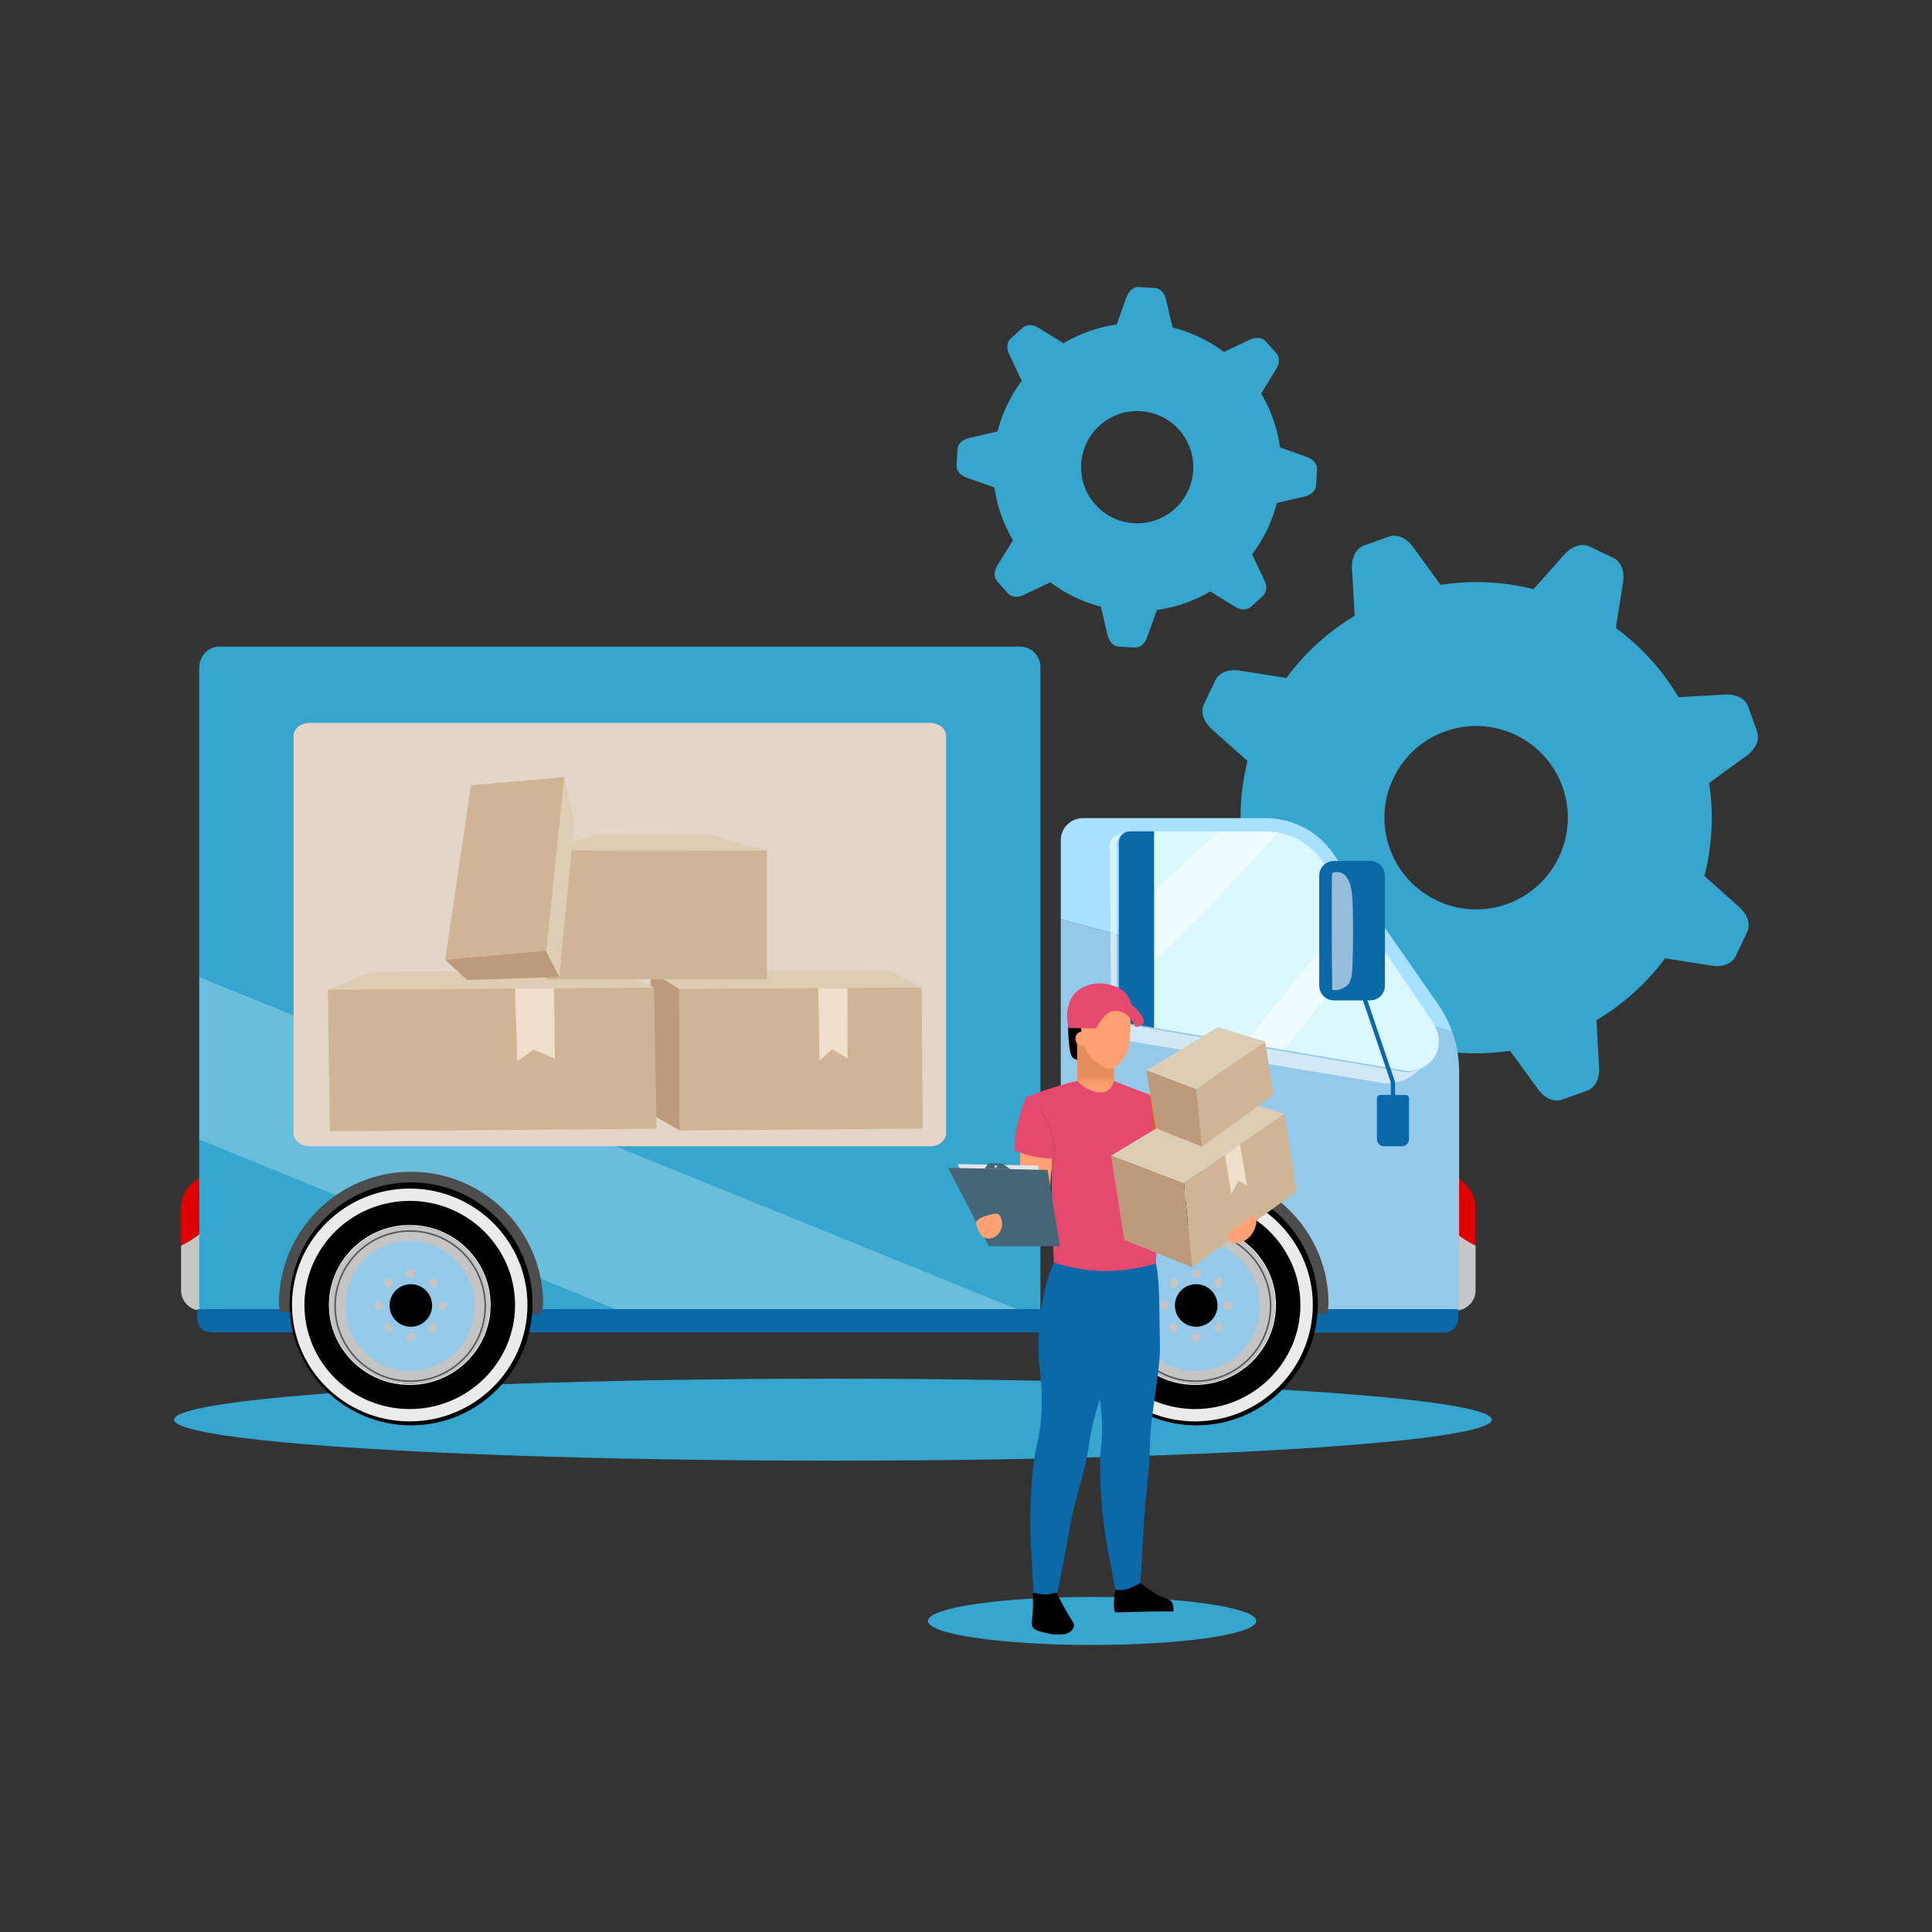 <svg xmlns="http://www.w3.org/2000/svg" enable-background="new 0 0 5000 5000" viewBox="0 0 5000 5000"><rect x="0" y="0" width="5000" height="5000" fill="#333333" stroke="none"/><path fill="#36a6cf" d="M3090.352 2341.481c-7.438-20.557 2.979-45.096 26.029-61.93l100.93-73.416c-12.133-80.345-7.717-160.621 11.229-236.674l-92.771-82.74c-21.361-19.112-29.209-44.49-19.9-64.132l29.252-61.816c9.348-19.867 34.057-29.802 62.323-25.32l121.763 19.141c46.875-63.871 106.499-118.742 176.711-160.948l-6.943-122.265c-1.697-28.677 10.619-52.182 31.175-59.619l64.338-22.99c20.648-7.304 45.188 3.112 62.022 26.162l71.85 98.682c81.587-12.606 163.158-8.306 240.385 11.198l80.595-90.491c19.112-21.361 44.49-29.208 64.132-19.9l61.816 29.252c19.774 9.215 29.803 34.058 25.32 62.323l-18.699 119.294c64.371 47.313 119.796 107.73 162.157 179.012l120.613-6.775c28.677-1.697 52.182 10.619 59.618 31.174l22.99 64.338c7.305 20.648-3.111 45.188-26.162 62.021l-97.887 71.297c12.248 81.639 7.684 163.394-12.178 240.673l90.676 80.859c21.361 19.112 29.209 44.49 19.9 64.133l-29.252 61.815c-9.215 19.774-34.057 29.802-62.322 25.32l-120.865-18.98c-47.152 63.475-107.093 118.173-177.58 159.981l6.914 123.07c1.697 28.678-10.619 52.182-31.268 59.486l-64.338 22.99c-20.556 7.438-45.095-2.98-61.929-26.029l-72.864-100.137c-80.527 11.869-160.856 7.096-237.094-12.115l-82.872 92.863c-19.112 21.361-44.49 29.209-64.132 19.9l-61.816-29.252c-19.866-9.348-29.802-34.057-25.319-62.322l19.33-123.467c-62.882-46.582-117.16-105.637-158.681-175.146l-124.722 7.082c-28.677 1.697-52.182-10.618-59.485-31.267L3090.352 2341.481zM4043.7 2036.22c-44.264-123.389-179.952-187.641-303.433-143.51-123.35 44.039-187.643 179.952-143.511 303.433 44.171 123.257 179.952 187.642 303.433 143.511C4023.447 2295.482 4087.832 2159.701 4043.7 2036.22zM2477.908 1162.509c.695-13.36 12.406-24.72 29.408-28.73l74.376-17.392c12.269-48.191 33.853-92.408 62.626-130.787l-32.633-68.723c-7.499-15.858-5.888-32.035 4.033-40.897l31.197-27.899c9.997-8.979 26.294-8.705 41.166.546l64.108 39.756c41.625-24.867 88.298-41.627 137.928-48.726l25.167-70.596c5.863-16.575 18.399-26.899 31.76-26.203l41.748 2.339c13.381.793 24.74 12.503 28.75 29.505l17.044 72.735c49.005 12.298 93.979 34.125 132.888 63.492l66.971-31.857c15.857-7.499 32.035-5.888 40.896 4.033l27.9 31.198c8.958 9.9 8.704 26.293-.547 41.166l-38.919 62.821c25.046 41.99 41.928 89.242 48.86 139.513l69.624 24.868c16.575 5.864 26.899 18.399 26.204 31.759l-2.34 41.748c-.793 13.381-12.503 24.741-29.504 28.751l-72.157 16.921c-12.511 48.949-34.531 93.964-64.111 132.817l31.898 67.164c7.499 15.858 5.888 32.035-4.033 40.897l-31.198 27.899c-9.899 8.959-26.293 8.705-41.166-.546l-63.64-39.451c-41.687 24.577-88.497 41.164-138.188 47.974l-25.374 71.043c-5.864 16.574-18.399 26.899-31.78 26.106l-41.748-2.339c-13.36-.696-24.72-12.407-28.73-29.408l-17.269-73.797c-48.232-12.461-92.394-34.259-130.813-63.225l-68.819 32.653c-15.858 7.499-32.034 5.888-40.897-4.033l-27.898-31.198c-8.98-9.997-8.705-26.293.546-41.166l40.267-65.023c-24.378-41.225-40.938-87.436-47.818-136.507l-72.014-25.672c-16.574-5.864-26.899-18.399-26.107-31.78L2477.908 1162.509zM3088.101 1217.135c4.39-80.106-56.842-148.612-136.968-153.098-80.031-4.506-148.612 56.842-153.098 136.969-4.41 80.01 56.842 148.612 136.969 153.097C3015.014 1358.513 3083.615 1297.261 3088.101 1217.135z" class="color36a6cf svgShape"/><ellipse cx="2155.617" cy="3674.135" fill="#36a6cf" rx="1705.209" ry="106.1" class="color36a6cf svgShape"/><path fill="#0b69aa" d="M3333.988,3402.689c8.892-7.492,15.32-17.586,19.832-28.303    c17.684-42.008,5.686-92.207-21.164-129.037c-26.849-36.832-66.517-62.238-107.264-82.658    c-70.762-35.463-147.732-58.49-226.344-67.713c-17.597-2.064-35.334-3.445-53.028-2.529c-25.53,1.32-50.694,7.402-76.256,7.797    c-25.562,0.396-52.948-5.986-69.993-25.039c-8.006-8.949-13.331-20.248-22.41-28.105c-9.08-7.857-25.081-10.193-32.923-1.1    v370.475c66.756,49.701,148.706,79.043,231.718,73.08c50.074-3.598,98.814-17.902,145.791-35.607    c16.851-6.352,33.73-13.203,51.57-15.707C3217.23,3432.111,3298.938,3432.225,3333.988,3402.689z" class="color0b69aa svgShape"/><path fill="#c6c6c6" d="M3818.785,3223.277v116.014c0,29.387-24.079,53.064-53.461,52.623l-0.536-0.008v-203.596    C3781.071,3202.387,3799.283,3214.176,3818.785,3223.277z" class="colorc6c6c6 svgShape"/><path fill="#e00000" d="M3764.788,3040.516c4.619,4.805,9.904,9.564,16.001,14.035c0.141,0.104,0.282,0.207,0.424,0.309    c23.23,16.889,37.572,43.342,37.572,72.063v96.355c-19.502-9.102-37.714-20.891-53.997-34.967V3040.516z" class="colore00000 svgShape"/><path fill="#c6c6c6" d="M468.605,3223.277v116.014c0,29.387,24.079,53.064,53.461,52.623l0.536-0.008v-203.596    C506.319,3202.387,488.107,3214.176,468.605,3223.277z" class="colorc6c6c6 svgShape"/><path fill="#e00000" d="M522.603,3040.516c-4.62,4.805-9.904,9.564-16.001,14.035c-0.141,0.104-0.282,0.207-0.424,0.309    c-23.23,16.889-37.572,43.342-37.572,72.063v96.355c19.502-9.102,37.714-20.891,53.997-34.967V3040.516z" class="colore00000 svgShape"/><path fill="#94c9ea" d="M3776.188,2771.943v268.572v339.992l0,0c0,6.746-5.469,12.215-12.215,12.215h-449.42    c-18.258-159.713-153.812-283.791-318.412-283.791c-55.133,0-106.938,14.025-152.229,38.553l-98.617-58.439v-710.193    c349.272,93.927,679.668,187.953,1012.985,290.787C3770.049,2702.268,3776.188,2736.863,3776.188,2771.943z" class="color94c9ea svgShape"/><path fill="#a8e0ff" d="M2802.669,2117.275h472.634c69.7,0,134.987,34.114,174.79,91.332l272.085,391.12    c15.129,21.748,27.216,45.27,36.103,69.912c-333.317-102.834-663.713-196.859-1012.985-290.787v-204.203    C2745.295,2142.962,2770.982,2117.275,2802.669,2117.275z" class="colora8e0ff svgShape"/><path fill="#1a1a1a" d="M2861.444,2920.824h108.64c10.825,0,19.025-9.773,17.145-20.434l-2.037-11.541    c-3.349-18.977-18.807-33.477-37.959-35.604l-74.797-8.311c-15.15-1.684-28.4,10.176-28.4,25.418v33.063    C2844.035,2913.031,2851.83,2920.824,2861.444,2920.824z" class="color1a1a1a svgShape"/><defs><filter id="a" width="803.053" height="646.754" x="2870.684" y="2157.021" filterUnits="userSpaceOnUse"><feFlood flood-color="#fff" flood-opacity="1" result="back"/><feBlend in="SourceGraphic" in2="back"/></filter></defs><mask id="c" width="803.053" height="646.754" x="2870.684" y="2157.021" maskUnits="userSpaceOnUse"><g filter="url(#a)" fill="#000000" class="color000 svgShape"><defs><filter id="b" width="803.053" height="646.754" x="2870.684" y="2157.021" filterUnits="userSpaceOnUse"><feFlood flood-color="#fff" flood-opacity="1" result="back"/><feBlend in="SourceGraphic" in2="back"/></filter></defs><linearGradient id="d" x1="-1484.76" x2="-681.707" y1="2480.398" y2="2480.398" gradientTransform="matrix(-1 0 0 1 2188.977 0)" gradientUnits="userSpaceOnUse"><stop offset="0" stop-color="#ffffff" class="stopColorfff svgShape"/><stop offset="1" stop-color="#333333" class="stopColor333 svgShape"/></linearGradient><path fill="url(#d)" d="M2878.376,2170.009c6.704-7.965,17.146-12.507,28.387-12.989      c-10.005,4.594-16.988,14.639-16.988,26.368v430.256c0,19.289,13.903,35.773,32.918,39.025l706.554,120.858      c15.105,2.584,30.678,0.062,44.49-6.435c-7.15,8.008-16.551,16.15-28.784,22.834c-26.825,14.658-52.55,14.268-62.694,13.596      c-221.469-36.639-442.938-73.275-664.408-109.914c-24.45-4.045-42.431-25.117-42.578-49.9      c-0.864-146.117-1.729-292.235-2.596-438.354C2872.16,2203.847,2865.982,2184.731,2878.376,2170.009z" mask="url(#c)"/></g></mask><linearGradient id="e" x1="-1484.76" x2="-681.707" y1="2480.398" y2="2480.398" gradientTransform="matrix(-1 0 0 1 2188.977 0)" gradientUnits="userSpaceOnUse"><stop offset="0" stop-color="#ffffff" class="stopColorfff svgShape"/><stop offset="1" stop-color="#ffffff" class="stopColorfff svgShape"/></linearGradient><path fill="url(#e)" d="M2878.376,2170.009c6.704-7.965,17.146-12.507,28.387-12.989    c-10.005,4.594-16.988,14.639-16.988,26.368v430.256c0,19.289,13.903,35.773,32.918,39.025l706.554,120.858    c15.105,2.584,30.678,0.062,44.49-6.435c-7.15,8.008-16.551,16.15-28.784,22.834c-26.825,14.658-52.55,14.268-62.694,13.596    c-221.469-36.639-442.938-73.275-664.408-109.914c-24.45-4.045-42.431-25.117-42.578-49.9    c-0.864-146.117-1.729-292.235-2.596-438.354C2872.16,2203.847,2865.982,2184.731,2878.376,2170.009z" opacity=".57"/><path fill="#8de1e4" d="M3505.689,2349.354c16.65,24.163,34.632,50.282,52.801,76.712    c-79.316,96.907-156.73,194.596-234.468,291.427l-103.331-17.675c69.344-89.034,142.149-176.554,216.23-266.509    C3461.523,2405.634,3484.407,2377.925,3505.689,2349.354z" class="color8de1e4 svgShape"/><path fill="#dcf8ff" d="M3712.867 2653.996c36.1 69.986-23.923 125.919-77.922 116.682l-310.923-53.184c77.737-96.831 155.151-194.521 234.468-291.427C3631.372 2532.094 3707.311 2643.223 3712.867 2653.996zM3310.016 2154.929c44.969 8.907 85.318 34.843 112.006 73.206 0 0 36.511 52.786 83.668 121.22-21.282 28.571-44.166 56.279-68.768 83.956-74.081 89.956-146.887 177.475-216.23 266.509l-234.026-40.031c0-56.463 0-112.94 0-169.401C3100.55 2383.237 3205.067 2268.695 3310.016 2154.929zM2986.665 2151.471h166.255c-56.358 50.229-111.617 101.107-166.255 152.529C2986.665 2253.081 2986.665 2202.206 2986.665 2151.471z" class="colordcf8ff svgShape"/><path fill="#8de1e4" d="M3152.92,2151.471h122.381c11.774,0,23.385,1.213,34.715,3.458    c-104.948,113.766-209.466,228.308-323.351,335.458c0-62.193,0-124.329,0-186.387    C3041.303,2252.578,3096.562,2201.701,3152.92,2151.471z" class="color8de1e4 svgShape"/><path fill="#eefcff" d="M3505.689 2349.354c16.65 24.163 34.632 50.282 52.801 76.712-79.316 96.907-156.73 194.596-234.468 291.427l-103.331-17.675c69.344-89.034 142.149-176.554 216.23-266.509C3461.523 2405.634 3484.407 2377.925 3505.689 2349.354zM3152.92 2151.471h122.381c11.774 0 23.385 1.213 34.715 3.458-104.948 113.766-209.466 228.308-323.351 335.458 0-62.193 0-124.329 0-186.387C3041.303 2252.578 3096.562 2201.701 3152.92 2151.471z" class="coloreefcff svgShape"/><path fill="#0b69aa" d="M2924.542 2151.471h62.123c0 168.7 0 338.626 0 508.317l-58.273-9.968c-19.015-3.252-32.917-19.736-32.917-39.025v-430.256C2895.475 2164.486 2908.488 2151.471 2924.542 2151.471zM3581.764 2966.527h46.398c10.098 0 18.284-8.186 18.284-18.283V2842.01c0-4.545-3.684-8.229-8.228-8.229h-66.511c-4.544 0-8.228 3.684-8.228 8.229v106.234C3563.48 2958.342 3571.666 2966.527 3581.764 2966.527z" class="color0b69aa svgShape"/><polygon fill="#0b69aa" points="3610.456 2862.828 3599.479 2862.828 3599.479 2801.496 3525.1 2582.49 3535.493 2578.979 3610.456 2800.588" class="color0b69aa svgShape"/><path fill="#0b69aa" d="M3452.11,2589.032h94.142c20.884,0,37.97-17.087,37.97-37.97v-284.963    c0-20.883-17.086-37.969-37.97-37.969h-94.142c-20.883,0-37.969,17.086-37.969,37.969v284.963    C3414.142,2571.945,3431.228,2589.032,3452.11,2589.032z" class="color0b69aa svgShape"/><defs><filter id="f" width="55.307" height="305.548" x="3446.447" y="2256.909" filterUnits="userSpaceOnUse"><feFlood flood-color="#fff" flood-opacity="1" result="back"/><feBlend in="SourceGraphic" in2="back"/></filter></defs><mask id="h" width="55.307" height="305.548" x="3446.447" y="2256.909" maskUnits="userSpaceOnUse"><g filter="url(#f)" fill="#000000" class="color000 svgShape"><defs><filter id="g" width="55.307" height="305.548" x="3446.447" y="2256.909" filterUnits="userSpaceOnUse"><feFlood flood-color="#fff" flood-opacity="1" result="back"/><feBlend in="SourceGraphic" in2="back"/></filter></defs><linearGradient id="i" x1="-1312.777" x2="-1257.471" y1="2409.683" y2="2409.683" gradientTransform="matrix(-1 0 0 1 2188.977 0)" gradientUnits="userSpaceOnUse"><stop offset="0" stop-color="#ffffff" class="stopColorfff svgShape"/><stop offset="1" stop-color="#333333" class="stopColor333 svgShape"/></linearGradient><path fill="url(#i)" d="M3492.959,2285.222c5.501,14.876,7.305,39.243,7.761,55.025      c1.573,54.411,1.351,108.869-0.667,163.266c-0.519,13.977-1.332,28.562-8.568,40.693c-7.237,12.131-30.086,21.966-43.639,16.879      c-1.33-68.767-2.333-301.282,0-302.03C3473.27,2250.911,3486.333,2267.306,3492.959,2285.222z" mask="url(#h)"/></g></mask><linearGradient id="j" x1="-1312.777" x2="-1257.471" y1="2409.683" y2="2409.683" gradientTransform="matrix(-1 0 0 1 2188.977 0)" gradientUnits="userSpaceOnUse"><stop offset="0" stop-color="#ffffff" class="stopColorfff svgShape"/><stop offset="1" stop-color="#ffffff" class="stopColorfff svgShape"/></linearGradient><path fill="url(#j)" d="M3492.959,2285.222c5.501,14.876,7.305,39.243,7.761,55.025    c1.573,54.411,1.351,108.869-0.667,163.266c-0.519,13.977-1.332,28.562-8.568,40.693c-7.237,12.131-30.086,21.966-43.639,16.879    c-1.33-68.767-2.333-301.282,0-302.03C3473.27,2250.911,3486.333,2267.306,3492.959,2285.222z" opacity=".57"/><path fill="#36a6cf" d="M568.246,1673.318h495.579h1576.161c29.088,0,52.669,24.23,52.669,54.117v585.015v202.217v246.506    v618.494c0,29.887-23.581,54.117-52.669,54.117h-9.02h-1039.07H568.246c-29.088,0-52.669-24.23-52.669-54.117v-384.619v-420.221    V2231.44v-357.699v-146.306C515.577,1697.548,539.158,1673.318,568.246,1673.318z" class="color36a6cf svgShape"/><defs><filter id="k" width="2115.391" height="858.959" x="515.576" y="2528.848" filterUnits="userSpaceOnUse"><feFlood flood-color="#fff" flood-opacity="1" result="back"/><feBlend in="SourceGraphic" in2="back"/></filter></defs><mask id="m" width="2115.391" height="858.959" x="515.576" y="2528.848" maskUnits="userSpaceOnUse"><g filter="url(#k)" fill="#000000" class="color000 svgShape"><defs><filter id="l" width="2115.391" height="858.959" x="515.576" y="2528.848" filterUnits="userSpaceOnUse"><feFlood flood-color="#fff" flood-opacity="1" result="back"/><feBlend in="SourceGraphic" in2="back"/></filter></defs><linearGradient id="n" x1="615.705" x2="615.705" y1="2528.848" y2="3387.807" gradientTransform="matrix(-1 0 0 1 2188.977 0)" gradientUnits="userSpaceOnUse"><stop offset="0" stop-color="#ffffff" class="stopColorfff svgShape"/><stop offset="1" stop-color="#333333" class="stopColor333 svgShape"/></linearGradient><polygon fill="url(#n)" points="515.576 2528.848 2630.967 3387.807 1591.896 3387.807 515.576 2949.07" mask="url(#m)"/></g></mask><linearGradient id="o" x1="615.705" x2="615.705" y1="2528.848" y2="3387.807" gradientTransform="matrix(-1 0 0 1 2188.977 0)" gradientUnits="userSpaceOnUse"><stop offset="0" stop-color="#ffffff" class="stopColorfff svgShape"/><stop offset="1" stop-color="#ffffff" class="stopColorfff svgShape"/></linearGradient><polygon fill="url(#o)" points="515.576 2528.848 2630.967 3387.807 1591.896 3387.807 515.576 2949.07" opacity=".26"/><path fill="#e3d5c8" d="M2448.456 2736.348v196.496c0 18.602-18.291 33.684-40.854 33.684h-6.996-805.969H800.629c-22.563 0-40.854-15.082-40.854-33.684v-196.496H2448.456zM759.775 2693.451v-261.552-213.727-222.639-91.062c0-18.603 18.291-33.685 40.854-33.685h384.403 1222.57c22.563 0 40.854 15.083 40.854 33.685v364.121 125.864 153.428 188.464H759.775V2693.451z" class="colore3d5c8 svgShape"/><path fill="#0b69aa" d="M3255.727,3448.762h481.912c20.027,0,36.264-16.236,36.264-36.264v-24.529h-518.176V3448.762z" class="color0b69aa svgShape"/><path fill="#0b69aa" d="M545.951,3447.813H3456.87v-59.844H510.254v24.146    C510.254,3431.83,526.235,3447.813,545.951,3447.813z" class="color0b69aa svgShape"/><path fill="#4d4d4d" d="M1400.868,3401.09l-676.217-6.125c0,0-2.846-13.42-2.846-20.533      c0-188.563,153.406-341.969,341.967-341.969c188.567,0,341.974,153.406,341.974,341.969      C1405.746,3383.781,1400.868,3401.09,1400.868,3401.09z M1063.772,3167.008c-114.37,0-207.422,93.051-207.422,207.424      c0,114.375,93.052,207.422,207.422,207.422c114.377,0,207.429-93.047,207.429-207.422      C1271.201,3260.059,1178.149,3167.008,1063.772,3167.008z" class="color4d4d4d svgShape"/><circle cx="1063.226" cy="3378.531" r="179.716" fill="#94c9ea" class="color94c9ea svgShape"/><circle cx="1063.226" cy="3378.531" r="55.081" fill="#000000" class="color000 svgShape"/><path d="M1063.772,3688.852c-173.37,0-314.419-141.049-314.419-314.42c0-173.373,141.049-314.422,314.419-314.422       c173.377,0,314.426,141.049,314.426,314.422C1378.198,3547.803,1237.149,3688.852,1063.772,3688.852z M1063.772,3183.717       c-105.156,0-190.713,85.555-190.713,190.715s85.557,190.713,190.713,190.713c105.163,0,190.719-85.553,190.719-190.713       S1168.936,3183.717,1063.772,3183.717z" fill="#000000" class="color000 svgShape"/><path fill="#ffffff" d="M1060.433,3584.123c-115.378,0-209.248-92.807-209.248-206.885       c0-114.074,93.87-206.879,209.248-206.879c115.377,0,209.247,92.805,209.247,206.879       C1269.68,3491.316,1175.81,3584.123,1060.433,3584.123z M1060.433,3173.104c-113.865,0-206.504,91.574-206.504,204.135       c0,112.566,92.639,204.141,206.504,204.141s206.503-91.574,206.503-204.141       C1266.936,3264.678,1174.298,3173.104,1060.433,3173.104z" class="colorfff svgShape"/><path fill="#c4c4c4" d="M1059.943,3173.297c-114.785,0-207.839,91.338-207.839,204.008s93.054,204.008,207.839,204.008      c114.787,0,207.839-91.338,207.839-204.008S1174.73,3173.297,1059.943,3173.297z M1174.087,3503.697      c-1.085,1.008-2.198,1.984-3.31,2.963c-0.484,0.42-0.96,0.85-1.448,1.266c-29.19,25.135-67.038,40.344-108.428,40.344      c-41.937,0-80.232-15.615-109.575-41.346l-0.013,0.02c-0.352-0.305-0.686-0.629-1.035-0.938      c-0.888-0.791-1.775-1.58-2.646-2.389c-27.136-24.91-46.065-58.604-52.181-96.621h0.534c-1.436-8.889-2.214-18-2.214-27.297      c0-8.299,0.62-16.447,1.769-24.424h-0.399c2.474-16.6,7.406-32.385,14.375-47.014c26.662-57.377,84.406-97.133,151.385-97.133      c67.218,0,125.132,40.045,151.664,97.754c6.815,14.457,11.658,30.025,14.096,46.393h-0.399c1.148,7.977,1.77,16.125,1.77,24.424      c0,9.297-0.779,18.408-2.214,27.297h0.534C1220.229,3445.053,1201.271,3478.779,1174.087,3503.697z" class="colorc4c4c4 svgShape"/><path fill="#7f7f7f" d="M1174.087 3503.697c-1.092 1-2.192 1.992-3.31 2.963C1171.889 3505.682 1173.002 3504.705 1174.087 3503.697zM950.278 3506.006c-.893-.783-1.771-1.586-2.646-2.389C948.503 3504.426 949.391 3505.215 950.278 3506.006z" class="color7f7f7f svgShape"/><g opacity=".92" fill="#000000" class="color000 svgShape"><defs><filter id="p" width="609.3" height="602.557" x="755.781" y="3075.963" filterUnits="userSpaceOnUse"><feFlood flood-color="#fff" flood-opacity="1" result="back"/><feBlend in="SourceGraphic" in2="back"/></filter></defs><mask id="r" width="609.3" height="602.557" x="755.781" y="3075.963" maskUnits="userSpaceOnUse"><g filter="url(#p)" fill="#000000" class="color000 svgShape"><defs><filter id="q" width="609.3" height="602.557" x="755.781" y="3075.963" filterUnits="userSpaceOnUse"><feFlood flood-color="#fff" flood-opacity="1" result="back"/><feBlend in="SourceGraphic" in2="back"/></filter></defs><radialGradient id="s" cx="4330.651" cy="2536.598" r="22.106" gradientTransform="translate(-58292.453 -31387.586) scale(13.705)" gradientUnits="userSpaceOnUse"><stop offset="0" stop-color="#000000" class="stopColor000000 svgShape"/><stop offset=".042" stop-color="#1f1f1f" class="stopColor1f1f1f svgShape"/><stop offset=".14" stop-color="#626262" class="stopColor626262 svgShape"/><stop offset=".234" stop-color="#9a9a9a" class="stopColor9a9a9a svgShape"/><stop offset=".319" stop-color="#c6c6c6" class="stopColorc6c6c6 svgShape"/><stop offset=".396" stop-color="#e5e5e5" class="stopColore5e5e5 svgShape"/><stop offset=".461" stop-color="#f8f8f8" class="stopColorf8f8f8 svgShape"/><stop offset=".505" stop-color="#ffffff" class="stopColorfff svgShape"/><stop offset=".551" stop-color="#f9f9f9" class="stopColorf9f9f9 svgShape"/><stop offset=".613" stop-color="#e7e7e7" class="stopColore7e7e7 svgShape"/><stop offset=".685" stop-color="#cacaca" class="stopColorcacaca svgShape"/><stop offset=".765" stop-color="#a1a1a1" class="stopColora1a1a1 svgShape"/><stop offset=".851" stop-color="#6d6d6d" class="stopColor6d6d6d svgShape"/><stop offset=".94" stop-color="#2e2e2e" class="stopColor2e2e2e svgShape"/><stop offset="1" stop-color="#000000" class="stopColor000000 svgShape"/></radialGradient><path fill="url(#s)" d="M1060.432,3678.52c-167.985,0-304.65-135.152-304.65-301.279         c0-166.125,136.665-301.277,304.65-301.277c167.98,0,304.649,135.152,304.649,301.277         C1365.081,3543.367,1228.412,3678.52,1060.432,3678.52z M1060.432,3107.875c-150.283,0-272.551,120.834-272.551,269.365         c0,148.533,122.268,269.367,272.551,269.367c150.282,0,272.55-120.834,272.55-269.367         C1332.981,3228.709,1210.714,3107.875,1060.432,3107.875z" mask="url(#r)"/></g></mask><radialGradient id="t" cx="4330.651" cy="2536.598" r="22.106" gradientTransform="translate(-58292.453 -31387.586) scale(13.705)" gradientUnits="userSpaceOnUse"><stop offset="0" stop-color="#ffffff" class="stopColorfff svgShape"/><stop offset=".505" stop-color="#ffffff" class="stopColorfff svgShape"/><stop offset="1" stop-color="#ffffff" class="stopColorfff svgShape"/></radialGradient><path fill="url(#t)" d="M1060.432,3678.52c-167.985,0-304.65-135.152-304.65-301.279       c0-166.125,136.665-301.277,304.65-301.277c167.98,0,304.649,135.152,304.649,301.277       C1365.081,3543.367,1228.412,3678.52,1060.432,3678.52z M1060.432,3107.875c-150.283,0-272.551,120.834-272.551,269.365       c0,148.533,122.268,269.367,272.551,269.367c150.282,0,272.55-120.834,272.55-269.367       C1332.981,3228.709,1210.714,3107.875,1060.432,3107.875z"/></g><circle cx="1063.177" cy="3296.191" r="11.465" fill="#c4c4c4" class="colorc4c4c4 svgShape"/><circle cx="1063.177" cy="3460.43" r="11.465" fill="#c4c4c4" class="colorc4c4c4 svgShape"/><circle cx="981.059" cy="3378.311" r="11.465" fill="#c4c4c4" class="colorc4c4c4 svgShape"/><circle cx="1145.296" cy="3378.311" r="11.465" fill="#c4c4c4" class="colorc4c4c4 svgShape"/><circle cx="1005.111" cy="3436.377" r="11.465" fill="#c4c4c4" class="colorc4c4c4 svgShape"/><circle cx="1121.245" cy="3320.243" r="11.465" fill="#c4c4c4" class="colorc4c4c4 svgShape"/><circle cx="1121.245" cy="3436.377" r="11.465" fill="#c4c4c4" class="colorc4c4c4 svgShape"/><circle cx="1005.111" cy="3320.243" r="11.465" fill="#c4c4c4" class="colorc4c4c4 svgShape"/><path fill="#595959" d="M1061.456,3576.561c-108.291,0-196.385-88.094-196.385-196.385s88.094-196.393,196.385-196.393       s196.392,88.102,196.392,196.393S1169.747,3576.561,1061.456,3576.561z M1061.456,3187.893       c-106.022,0-192.276,86.262-192.276,192.283s86.254,192.275,192.276,192.275s192.283-86.254,192.283-192.275       S1167.479,3187.893,1061.456,3187.893z" class="color595959 svgShape"/><g fill="#000000" class="color000 svgShape"><path fill="#4d4d4d" d="M3433.363,3401.09l-676.217-6.125c0,0-2.846-13.42-2.846-20.533      c0-188.563,153.406-341.969,341.967-341.969c188.567,0,341.974,153.406,341.974,341.969      C3438.241,3383.781,3433.363,3401.09,3433.363,3401.09z M3096.268,3167.008c-114.369,0-207.422,93.051-207.422,207.424      c0,114.375,93.053,207.422,207.422,207.422c114.377,0,207.429-93.047,207.429-207.422      C3303.696,3260.059,3210.645,3167.008,3096.268,3167.008z" class="color4d4d4d svgShape"/><circle cx="3095.722" cy="3378.531" r="179.716" fill="#94c9ea" class="color94c9ea svgShape"/><circle cx="3095.722" cy="3378.531" r="55.081" fill="#000000" class="color000 svgShape"/><path d="M3096.269,3688.852c-173.371,0-314.42-141.049-314.42-314.42c0-173.373,141.049-314.422,314.42-314.422       c173.376,0,314.425,141.049,314.425,314.422C3410.693,3547.803,3269.645,3688.852,3096.269,3688.852z M3096.269,3183.717       c-105.157,0-190.713,85.555-190.713,190.715s85.556,190.713,190.713,190.713c105.162,0,190.719-85.553,190.719-190.713       S3201.431,3183.717,3096.269,3183.717z" fill="#000000" class="color000 svgShape"/><path fill="#ffffff" d="M3092.93,3584.123c-115.385,0-209.254-92.807-209.254-206.885       c0-114.074,93.869-206.879,209.254-206.879c115.378,0,209.247,92.805,209.247,206.879       C3302.177,3491.316,3208.308,3584.123,3092.93,3584.123z M3092.93,3173.104c-113.872,0-206.51,91.574-206.51,204.135       c0,112.566,92.638,204.141,206.51,204.141c113.865,0,206.504-91.574,206.504-204.141       C3299.434,3264.678,3206.795,3173.104,3092.93,3173.104z" class="colorfff svgShape"/><path fill="#c4c4c4" d="M3092.439,3173.297c-114.786,0-207.84,91.338-207.84,204.008s93.054,204.008,207.84,204.008      s207.838-91.338,207.838-204.008S3207.226,3173.297,3092.439,3173.297z M3206.582,3503.697c-1.084,1.008-2.198,1.984-3.31,2.963      c-0.483,0.42-0.96,0.85-1.448,1.266c-29.19,25.135-67.038,40.344-108.428,40.344c-41.936,0-80.232-15.615-109.574-41.346      l-0.013,0.02c-0.353-0.305-0.687-0.629-1.036-0.938c-0.887-0.791-1.775-1.58-2.646-2.389      c-27.136-24.91-46.065-58.604-52.181-96.621h0.535c-1.437-8.889-2.215-18-2.215-27.297c0-8.299,0.621-16.447,1.769-24.424      h-0.399c2.474-16.6,7.407-32.385,14.375-47.014c26.662-57.377,84.406-97.133,151.385-97.133      c67.219,0,125.133,40.045,151.664,97.754c6.815,14.457,11.658,30.025,14.097,46.393h-0.4c1.148,7.977,1.77,16.125,1.77,24.424      c0,9.297-0.778,18.408-2.214,27.297h0.534C3252.725,3445.053,3233.766,3478.779,3206.582,3503.697z" class="colorc4c4c4 svgShape"/><path fill="#7f7f7f" d="M3206.582 3503.697c-1.092 1-2.191 1.992-3.31 2.963C3204.384 3505.682 3205.498 3504.705 3206.582 3503.697zM2982.773 3506.006c-.892-.783-1.77-1.586-2.646-2.389C2980.998 3504.426 2981.887 3505.215 2982.773 3506.006z" class="color7f7f7f svgShape"/><g opacity=".92" fill="#000000" class="color000 svgShape"><defs><filter id="u" width="609.299" height="602.557" x="2788.277" y="3075.963" filterUnits="userSpaceOnUse"><feFlood flood-color="#fff" flood-opacity="1" result="back"/><feBlend in="SourceGraphic" in2="back"/></filter></defs><mask id="w" width="609.299" height="602.557" x="2788.277" y="3075.963" maskUnits="userSpaceOnUse"><g filter="url(#u)" fill="#000000" class="color000 svgShape"><defs><filter id="v" width="609.299" height="602.557" x="2788.277" y="3075.963" filterUnits="userSpaceOnUse"><feFlood flood-color="#fff" flood-opacity="1" result="back"/><feBlend in="SourceGraphic" in2="back"/></filter></defs><radialGradient id="x" cx="4478.951" cy="2536.598" r="22.106" gradientTransform="translate(-58292.453 -31387.586) scale(13.705)" gradientUnits="userSpaceOnUse"><stop offset="0" stop-color="#000000" class="stopColor000000 svgShape"/><stop offset=".042" stop-color="#1f1f1f" class="stopColor1f1f1f svgShape"/><stop offset=".14" stop-color="#626262" class="stopColor626262 svgShape"/><stop offset=".234" stop-color="#9a9a9a" class="stopColor9a9a9a svgShape"/><stop offset=".319" stop-color="#c6c6c6" class="stopColorc6c6c6 svgShape"/><stop offset=".396" stop-color="#e5e5e5" class="stopColore5e5e5 svgShape"/><stop offset=".461" stop-color="#f8f8f8" class="stopColorf8f8f8 svgShape"/><stop offset=".505" stop-color="#ffffff" class="stopColorfff svgShape"/><stop offset=".551" stop-color="#f9f9f9" class="stopColorf9f9f9 svgShape"/><stop offset=".613" stop-color="#e7e7e7" class="stopColore7e7e7 svgShape"/><stop offset=".685" stop-color="#cacaca" class="stopColorcacaca svgShape"/><stop offset=".765" stop-color="#a1a1a1" class="stopColora1a1a1 svgShape"/><stop offset=".851" stop-color="#6d6d6d" class="stopColor6d6d6d svgShape"/><stop offset=".94" stop-color="#2e2e2e" class="stopColor2e2e2e svgShape"/><stop offset="1" stop-color="#000000" class="stopColor000000 svgShape"/></radialGradient><path fill="url(#x)" d="M3092.927,3678.52c-167.985,0-304.649-135.152-304.649-301.279         c0-166.125,136.664-301.277,304.649-301.277c167.98,0,304.649,135.152,304.649,301.277         C3397.576,3543.367,3260.907,3678.52,3092.927,3678.52z M3092.927,3107.875c-150.283,0-272.55,120.834-272.55,269.365         c0,148.533,122.267,269.367,272.55,269.367s272.55-120.834,272.55-269.367         C3365.477,3228.709,3243.21,3107.875,3092.927,3107.875z" mask="url(#w)"/></g></mask><radialGradient id="y" cx="4478.951" cy="2536.598" r="22.106" gradientTransform="translate(-58292.453 -31387.586) scale(13.705)" gradientUnits="userSpaceOnUse"><stop offset="0" stop-color="#ffffff" class="stopColorfff svgShape"/><stop offset=".505" stop-color="#ffffff" class="stopColorfff svgShape"/><stop offset="1" stop-color="#ffffff" class="stopColorfff svgShape"/></radialGradient><path fill="url(#y)" d="M3092.927,3678.52c-167.985,0-304.649-135.152-304.649-301.279       c0-166.125,136.664-301.277,304.649-301.277c167.98,0,304.649,135.152,304.649,301.277       C3397.576,3543.367,3260.907,3678.52,3092.927,3678.52z M3092.927,3107.875c-150.283,0-272.55,120.834-272.55,269.365       c0,148.533,122.267,269.367,272.55,269.367s272.55-120.834,272.55-269.367       C3365.477,3228.709,3243.21,3107.875,3092.927,3107.875z"/></g><circle cx="3095.673" cy="3296.191" r="11.465" fill="#c4c4c4" class="colorc4c4c4 svgShape"/><circle cx="3095.673" cy="3460.43" r="11.465" fill="#c4c4c4" class="colorc4c4c4 svgShape"/><circle cx="3013.554" cy="3378.311" r="11.465" fill="#c4c4c4" class="colorc4c4c4 svgShape"/><circle cx="3177.792" cy="3378.311" r="11.465" fill="#c4c4c4" class="colorc4c4c4 svgShape"/><circle cx="3037.606" cy="3436.377" r="11.465" fill="#c4c4c4" class="colorc4c4c4 svgShape"/><circle cx="3153.74" cy="3320.243" r="11.465" fill="#c4c4c4" class="colorc4c4c4 svgShape"/><circle cx="3153.74" cy="3436.377" r="11.466" fill="#c4c4c4" class="colorc4c4c4 svgShape"/><circle cx="3037.606" cy="3320.243" r="11.465" fill="#c4c4c4" class="colorc4c4c4 svgShape"/><path fill="#595959" d="M3093.954,3576.561c-108.291,0-196.392-88.094-196.392-196.385s88.101-196.393,196.392-196.393       c108.29,0,196.385,88.102,196.385,196.393S3202.244,3576.561,3093.954,3576.561z M3093.954,3187.893       c-106.022,0-192.283,86.262-192.283,192.283s86.261,192.275,192.283,192.275s192.276-86.254,192.276-192.275       S3199.977,3187.893,3093.954,3187.893z" class="color595959 svgShape"/></g><g fill="#000000" class="color000 svgShape"><polygon fill="#cfb495" points="1759.298 2925.625 2387.836 2920.855 2385.295 2555.166 1757.601 2558.861" class="colorcfb495 svgShape"/><polygon fill="#ddcdb4" points="1757.601 2558.863 2385.295 2555.168 2300.463 2511.057 1683.647 2513.234" class="colorddcdb4 svgShape"/><polygon fill="#efdfca" points="2192.904 2557.129 2193.521 2738.93 2152.8 2715.543 2121.048 2745.33 2117.713 2557.179" class="colorefdfca svgShape"/></g><polygon fill="#bd9a7b" points="1759.298 2925.625 1757.601 2558.863 1683.647 2513.234 1683.647 2882.801" class="colorbd9a7b svgShape"/><g fill="#000000" class="color000 svgShape"><polygon fill="#cfb495" points="853.86 2927.746 1699.185 2921.215 1692.649 2555.529 848.45 2560.986" class="colorcfb495 svgShape"/><polygon fill="#ddcdb4" points="848.45 2560.986 1692.649 2555.53 1590.991 2511.889 962.798 2514.945" class="colorddcdb4 svgShape"/><polygon fill="#efdfca" points="1433.906 2558.031 1436.286 2739.832 1381.317 2716.559 1338.866 2746.436 1332.776 2558.292" class="colorefdfca svgShape"/></g><g fill="#000000" class="color000 svgShape"><rect width="572.215" height="333.792" x="1412.316" y="2200.508" fill="#cfb495" transform="rotate(-180 1698.42 2367.4)" class="colorcfb495 svgShape"/><polygon fill="#ddcdb4" points="1412.751 2199.765 1984.964 2201.253 1832.474 2159.533 1546.382 2158.789" class="colorddcdb4 svgShape"/></g><g fill="#000000" class="color000 svgShape"><polygon fill="#ddcdb4" points="1447.372 2528.381 1486.21 2130.339 1460.688 2010.869 1412.422 2467.035" class="colorddcdb4 svgShape"/><polygon fill="#cfb495" points="1412.422 2467.035 1152.004 2483.676 1218.945 2032.46 1460.688 2010.869" class="colorcfb495 svgShape"/><polygon fill="#bd9a7b" points="1152.004 2483.676 1208.942 2536.438 1447.315 2528.383 1412.656 2460.833" class="colorbd9a7b svgShape"/></g><g fill="#000000" class="color000 svgShape"><path d="M2772.208,2602.906c1.289-5.094,2.784-10.23,5.372-14.213c4.335-6.67,10.973-9.047,17.232-10.955    c17.357-5.293,34.889-9.436,52.52-12.41c13.736-2.318,27.849-3.895,41.249,0.971c13.399,4.865,26.14,17.275,30.965,35.626    c2.749,10.452,2.761,21.89,2.739,33.042c-0.035,18.688-0.07,37.375-0.106,56.062c-0.012,6.355-0.066,12.976-2.086,18.653    c-2.886,8.109-9.106,12.547-15.009,16.109c-13.088,7.9-26.654,14.215-40.502,18.85c-19.354,6.479-39.777,9.626-59.048,2.664    c-7.66-2.767-21.729-3.74-28.344-9.24c-7.791-6.477-8.972-24.768-10.481-36.439    C2762.463,2668.801,2764.253,2634.352,2772.208,2602.906z" fill="#000000" class="color000 svgShape"/><path fill="#42210b" d="M2908.509,2628.754c-0.378-2.115-0.894-4.381-2.507-5.801c-2.411-2.121-6.121-1.454-9.185-0.488    c-3.084,0.971-6.112,2.119-9.064,3.438c-1.552,0.691-3.143,1.477-4.18,2.824c-1.415,1.836-7.647,6.941-7.715,9.259    c-0.632,21.729-2.529,43.421-5.68,64.931c-0.899,6.141-1.909,12.301-3.899,18.178c-2.279,6.729-15.314,26.857-1.889,26.201    c11.33-0.555,20.586-21.377,24.773-29.642C2902.534,2691.269,2913.72,2657.945,2908.509,2628.754z" class="color42210b svgShape"/><linearGradient id="z" x1="1912.938" x2="1912.938" y1="2839.769" y2="2689.309" gradientTransform="matrix(-1 0 0 1 4748.224 0)" gradientUnits="userSpaceOnUse"><stop offset="0" stop-color="#ffa173" class="stopColorffa173 svgShape"/><stop offset=".185" stop-color="#fd9f71" class="stopColorfd9f71 svgShape"/><stop offset=".269" stop-color="#f69a6a" class="stopColorf69a6a svgShape"/><stop offset=".333" stop-color="#e9915e" class="stopColore9915e svgShape"/><stop offset=".346" stop-color="#e58e5a" class="stopColore58e5a svgShape"/></linearGradient><path fill="url(#z)" d="M2883.432,2820.18c0.033,7.41-94.623,19.59-94.623,19.59l-1.67-150.461    c0,0,10.924,4.76,12.404,3.704c1.796-1.28,4.396-0.915,6.646-0.483c26.669,5.113,64.867-1.229,73.83,20.502    C2881.127,2715.715,2883.332,2798.652,2883.432,2820.18z"/><path fill="#0b69aa" d="M2978.794,3231.01c-4.689-8.74-9.275-15.99-13.955-22.119c-29.774,0.859-59.548,1.717-89.323,2.574    c-53.493,66.512-55.874,245.211-47.306,316.648c1.956,16.311,33.374,116.145,21.313,218.584    c-7.204,61.182,2.796,165.16,9.628,217.504c1.133,8.682,2.564,17.711,4.406,27.211c6.881,35.469,22.723,122.625,22.723,122.625    s3.674,3.828,9.025,7.033c18.093-1.297,32.742-2.348,50.771-3.643c1.468-2.939,2.825-7.18,3.813-13.801    c4.735-31.76,5.181-80.719,11.541-178.195c4.044-61.977,14.081-124.137,14.821-191.125c0.739-67.01,24.502-174.828,25.816-242.73    l-2.227-134.193C2998.805,3320.512,2995.878,3262.85,2978.794,3231.01z" class="color0b69aa svgShape"/><path fill="#0b69aa" d="M2942.292,3229.631c-58.737-5.52-117.477-11.039-176.214-16.559    c-57.943,50.074-83.825,188.283-77.297,309.279c0.885,16.404,18.932,119.352-5.557,219.549    c-14.627,59.844-17.407,164.266-17.022,217.051c0.063,8.756,0.381,17.893,1.048,27.545c2.496,36.045,8.009,144.912,8.009,144.912    s2.599,0.029,7.444,3.791c17.259-2.529,32.993-1.186,50.375-0.592c0.989-2.252,5.361-22.666,6.145-26.188    c8.107-36.482,15.006-79.48,33.229-175.449c11.587-61.02,36.59-124.912,45.51-191.307c8.922-66.418,23.057-102.801,49.798-188.125    L2936,3383.857C2953.653,3327.742,2950.324,3263.283,2942.292,3229.631z" class="color0b69aa svgShape"/><path fill="#ffa173" d="M2905.792,2742.973c12.457-16.211,18.005-36.926,18.852-57.353    c0.847-20.428,2.965-44.255-1.216-64.269c-2.94-14.074-28.381-43.564-68.375-39.953c-63.67,5.748-51.905,34.807-56.495,54.805    c-3.146,13.705-0.354,31.041,1.809,44.936c1.315,8.441,2.642,16.936,5.419,25.016c8.021,23.334,28.17,42.695,49.325,54.645    C2875.643,2772.396,2891.999,2760.924,2905.792,2742.973z" class="colorffa173 svgShape"/><ellipse cx="2799.5" cy="2688.035" fill="#ffa173" rx="16.281" ry="17.994" class="colorffa173 svgShape"/><ellipse cx="2826.378" cy="4194.969" fill="#36a6cf" rx="424.886" ry="62.207" class="color36a6cf svgShape"/><polygon fill="#3a44b3" points="2971.29 3238.34 2799.047 3238.34 2799.047 2834.236 2887.946 2834.236 2957.01 3007.461" class="color3a44b3 svgShape"/><path d="M2950.714 4096.502c8.113 6.482 19.767 14.475 28.618 20.73 18.715 13.225 27.983 16.289 46.563 23.367 6.51 2.48 11.103 11.623 10.958 21.918-.044 3.123-.07 6.006-.047 8.166-55.226-1.822-147.545 3.504-149.888 1.619-6.266-5.043-4.566-30.514-.639-58.266 6.788 1.225 15.415 1.73 25.234-.277C2928.352 4110.318 2951.229 4097.105 2950.714 4096.502zM2672.548 4177.096c-.391 6.654-3.661 21.725-2.003 28.279.783 3.094 2.057 6.17 4.31 8.65 3.413 3.756 8.647 5.719 13.745 7.193 21.303 6.166 41.4 11.32 65.279 8.244 6.943-.895 13.279-4.375 18.278-8.701 5-4.324 8.18-10.73 6.872-17.002-.742-3.561-2.826-6.799-4.844-9.969-13.292-20.873-25.26-42.402-35.823-64.443-1.521-3.174-1.429-6.682-5.216-7.025-1.685-.152-5.594.26-7.16.781-9.969 3.313-21 4.273-31.671 2.887-13.005-1.689-21.262-8.852-21.062 2.086C2673.682 4151.508 2673.547 4160.072 2672.548 4177.096z" fill="#000000" class="color000 svgShape"/><path fill="#e25d13" d="M2974.732,2970.721c7.16,0.723,17.521,0.92,29.509-1.846c16.646-3.84,28.496-11.564,35.044-16.6    c-8.019-18.213-16.014-36.656-23.978-55.33c-8.189-19.207-16.18-38.268-23.977-57.176c-24.899-8.299-36.272-15.369-57.175-20.289    C2949.525,2868.051,2959.362,2922.152,2974.732,2970.721z" class="colore25d13 svgShape"/><path fill="#e54a6e" d="M2989.486,2959.654c-4.032-50.803-9.469-93.232-14.552-126.453    c-30.125-11.682-61.518-23.594-91.642-35.273c-4.542,15.252-12.122,21.176-15.534,23.398    c-21.783,14.188-51.216-2.213-57.175-5.533c-10.633-5.924-17.81-13.262-22.133-18.443c-13.749,3.225-27.906,6.893-42.42,11.066    c-31.777,9.135-60.977,19.484-87.633,30.273c57.935,48.09,86.481,123.471,63.451,197.535c-0.034,17.98,0.009,36.076,0.204,54.379    c0.649,60.764,2.567,119.814,5.533,177.059c23.48,7.654,51.333,14.576,82.997,18.443c74.814,9.139,139.285-3.885,180.604-15.791    c4.142-58.654,3.73-108.756,3.832-150.201C2995.107,3084.752,2995.121,3030.641,2989.486,2959.654z" class="colore54a6e svgShape"/><path fill="#ffa173" d="M2723.394,3170.045c-2.23-31.934-13.331-119.285,6.01-178.805    c-33.121-18.896-52.284-33.184-84.182-52.549c-10.753,44.484-1.093,207.145-1.657,229.953c-0.101,4.063,2.877,9.426,7.879,15.566    c26.563-1.42,53.43,1.045,79.906,4.631C2726.868,3183.389,2723.898,3177.271,2723.394,3170.045z" class="colorffa173 svgShape"/><path fill="#e54a6e" d="M2658.398,2838.689c-0.897,0.365-1.851,0.715-2.741,1.08c-4.566,10.828-8.941,22.514-12.911,35.043    c-11.922,37.631-16.848,72.332-18.443,101.441c8.799,3.936,18.646,7.744,29.51,11.064c25.874,7.908,49.38,10.563,68.241,11.066    c-0.134,12.516-0.18,25.162-0.204,37.84C2744.88,2962.16,2716.333,2886.779,2658.398,2838.689z" class="colore54a6e svgShape"/><polygon fill="#ddcdb4" points="2875.314 2990.855 3146.12 2827.781 3324.206 2882.26 3064.064 3062.922" class="colorddcdb4 svgShape"/><polygon fill="#cfb495" points="3064.064 3062.922 3085.576 3279.678 3355.522 3083.449 3324.206 2882.26" class="colorcfb495 svgShape"/><polygon fill="#bd9a7b" points="3085.576 3279.678 2909.777 3209.092 2875.334 2990.898 3063.963 3062.465" class="colorbd9a7b svgShape"/><polygon fill="#ddcdb4" points="2966.77 2769.844 3152.243 2658.154 3274.215 2695.467 3096.044 2819.203" class="colorddcdb4 svgShape"/><polygon fill="#cfb495" points="3096.044 2819.203 3110.777 2967.658 3295.663 2833.262 3274.215 2695.467" class="colorcfb495 svgShape"/><polygon fill="#bd9a7b" points="3110.777 2967.658 2990.372 2919.314 2966.782 2769.873 3095.975 2818.889" class="colorbd9a7b svgShape"/><path fill="#ffa173" d="M3199.716,3177.289c19.646-9.99,40.118-36.055,48.483-25.74c8.365,10.313-1.271,38.785-18.247,53    s-37.518,17.375-45.883,7.061C3175.705,3201.295,3176.641,3189.025,3199.716,3177.289z" class="colorffa173 svgShape"/><path fill="#e54a6e" d="M2938.688,2657.578c2.476-0.037,6.466-0.406,10.869-2.328c3.083-1.346,6.412-2.799,8.54-6.211    c3.408-5.465,1.229-11.938,0.776-13.199c-1.651-3.441-3.688-7.111-6.211-10.869c-7.738-11.527-16.903-19.192-24.068-24.068    c-1.427-6.627-4.736-17.535-13.198-27.95c-13.236-16.292-30.655-21.013-41.925-24.067c-8.106-2.197-33.227-8.627-61.335,2.328    c-7.952,3.1-23.542,9.176-34.938,24.846c-8.83,12.14-11.773,25.408-13.199,31.832c-0.76,3.426-2.111,10.389-2.329,19.408    c-0.332,13.775,2.149,25.251,4.658,33.385c23.292,0.26,46.584,0.519,69.876,0.777c7.993-13.375,22.515-41.148,46.583-45.031    c11.922-1.922,21.888,3.047,26.397,5.436c10.785,5.709,16.687,14.104,20.963,20.186    C2934.354,2648.035,2937.023,2653.569,2938.688,2657.578z" class="colore54a6e svgShape"/><g fill="#000000" class="color000 svgShape"><polygon fill="#e5e5e5" points="2686.613 3016.369 2727.447 3211.93 2576.63 3211.525 2478.072 3012.68" class="colore5e5e5 svgShape"/><polygon fill="#456676" points="2711.131 3027.715 2743.16 3225.227 2558.994 3225.227 2453.595 3022.377" class="color456676 svgShape"/><path fill="#ffa173" d="M2530.542,3180.146c2.325,6.146,4.764,12.473,9.316,17.213c6.072,6.32,15.485,8.961,24.128,7.508     c8.644-1.453,16.419-6.73,21.66-13.756c9.055-12.137,10.314-29.592,3.097-42.9c-1.419-2.617-3.259-5.184-5.956-6.443     c-3-1.398-6.504-0.938-9.761-0.34c-12.553,2.311-27.448,5.824-38.392,12.693C2522.515,3161.729,2525.53,3166.9,2530.542,3180.146     z" class="colorffa173 svgShape"/><polygon fill="#456676" points="2548.389 3024.438 2614.67 3025.938 2594.036 3011.066 2558.417 3010.605" class="color456676 svgShape"/><circle cx="2577.032" cy="3018.859" r="2.822" fill="#ffffff" class="colorfff svgShape"/></g><polygon fill="#efdfca" points="3170.206 2989.164 3186.806 3090.605 3205.249 3055.563 3227.381 3068.473 3208.938 2961.5" class="colorefdfca svgShape"/></g></svg>